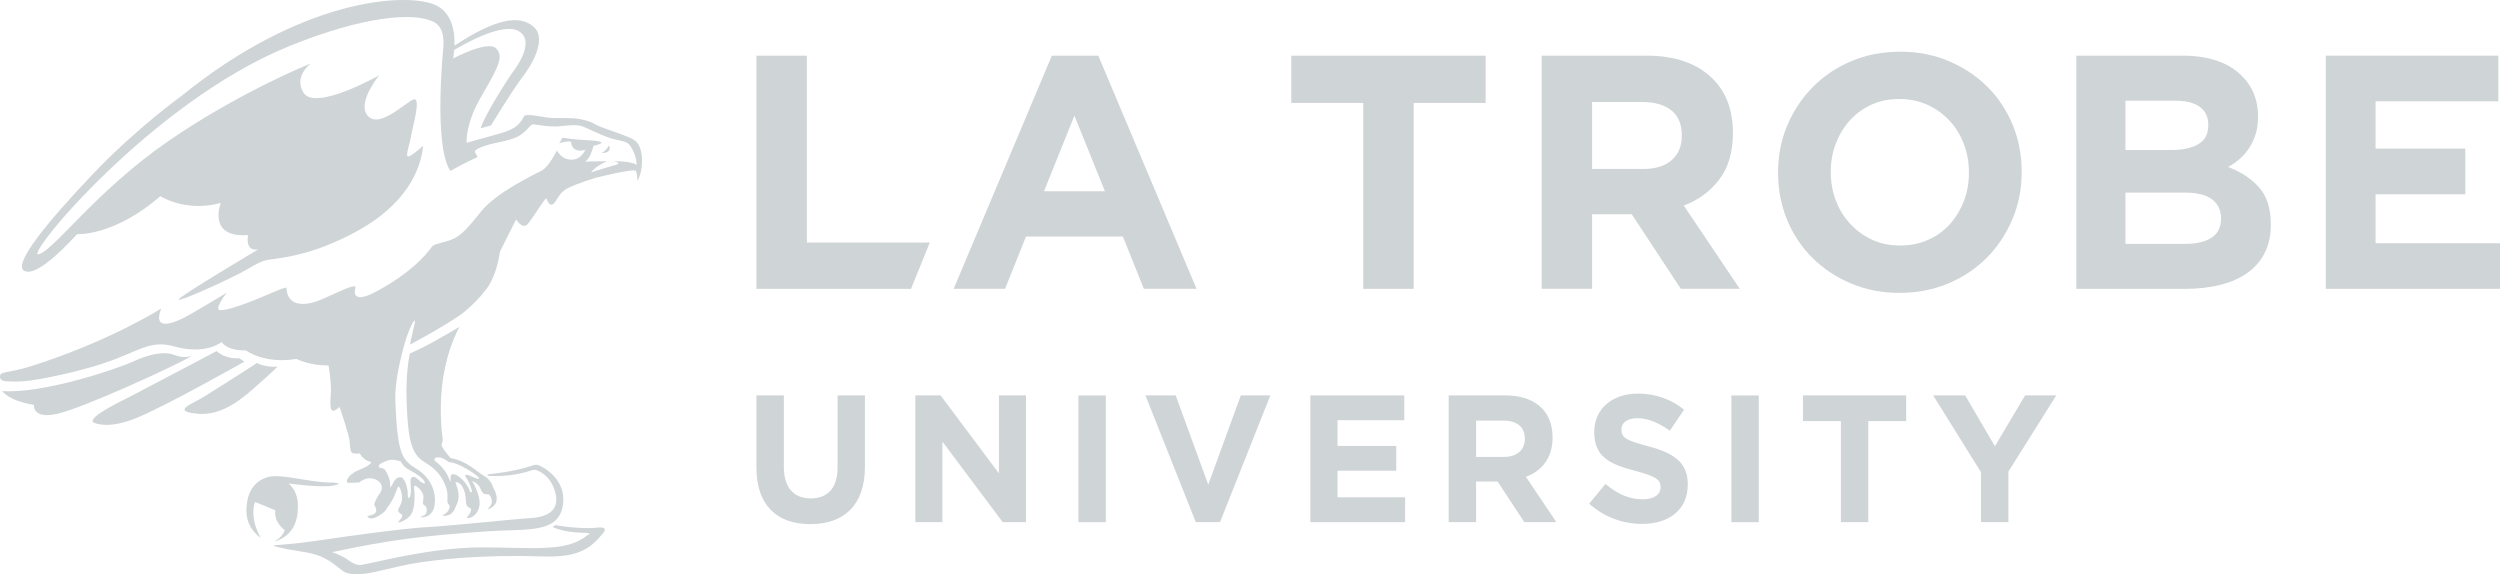 <svg width="209" height="48" viewBox="0 0 209 48" fill="none" xmlns="http://www.w3.org/2000/svg">
<g clip-path="url(#clip0_1540_9465)">
<mask id="mask0_1540_9465" style="mask-type:luminance" maskUnits="userSpaceOnUse" x="-17" y="-66" width="946" height="1360">
<path d="M-16.043 1293.75H928.537V-65.514H-16.043V1293.75Z" fill="white"/>
</mask>
<g mask="url(#mask0_1540_9465)">
<path d="M50.908 12.149C50.745 12.522 50.301 12.803 50.301 12.803C51.256 12.773 50.908 12.149 50.908 12.149Z" fill="#CFD4D7"/>
<path d="M53.648 13.023C53.515 11.691 52.809 11.581 52.117 11.293C51.431 11.013 50.19 10.652 49.727 10.376C49.267 10.102 48.799 10.008 48.25 9.918C47.699 9.826 46.315 9.918 45.684 9.816C45.054 9.716 44.069 9.524 43.862 9.668C43.651 9.816 43.646 10.578 42.091 11.066C41.133 11.366 39.919 11.668 39.011 11.934C38.994 11.473 39.062 10.058 40.249 8.037C41.709 5.541 42.117 4.708 41.48 4.052C40.776 3.331 37.877 4.895 37.877 4.895C37.877 4.895 37.937 4.611 37.975 4.177C38.819 3.67 42.033 1.848 43.345 2.594C44.867 3.458 43.004 5.856 42.834 6.077C42.661 6.298 40.592 9.45 40.178 10.725L41.044 10.485C41.044 10.485 42.969 7.343 43.629 6.51C44.291 5.677 45.835 3.285 44.603 2.233C43.394 1.193 41.38 1.59 37.994 3.815C38.032 2.673 37.809 0.959 36.266 0.363C33.623 -0.652 24.987 0.04 15.181 8.016C15.181 8.016 11.362 10.751 7.703 14.615C4.234 18.275 0.997 22.082 2.031 22.642C3.168 23.254 6.103 19.918 6.449 19.575C6.449 19.575 9.543 19.762 13.402 16.4C13.402 16.4 15.521 17.773 18.456 16.965C18.456 16.965 17.291 19.897 20.732 19.654C20.732 19.654 20.441 21.081 21.601 20.84C21.601 20.84 14.81 24.883 14.926 25.044C15.045 25.208 18.405 23.696 20.051 22.85C21.038 22.34 21.633 21.854 22.423 21.717C23.21 21.583 26.03 21.451 29.976 19.255C33.924 17.057 35.186 14.222 35.37 12.185C35.37 12.185 34.365 13.111 34.115 13.082C33.865 13.05 34.275 12.001 34.376 11.321C34.476 10.64 35.275 8.013 34.535 8.328C33.796 8.644 31.457 10.998 30.614 9.488C29.994 8.378 31.701 6.295 31.701 6.295C31.701 6.295 26.366 9.314 25.381 7.761C24.513 6.385 25.984 5.304 25.984 5.304C25.984 5.304 20.094 7.651 14.059 11.804C8.029 15.958 4.393 21.055 3.215 21.258C2.041 21.459 12.69 8.525 24.175 3.86C30.378 1.341 34.537 1.014 36.211 1.805C37.193 2.268 37.072 3.54 37.072 3.85C37.072 3.85 36.209 12.201 37.656 14.289C37.656 14.289 38.892 13.588 39.929 13.128L39.683 12.677C39.818 12.425 40.209 12.296 40.781 12.117C41.549 11.87 42.869 11.765 43.573 11.242C44.275 10.719 44.215 10.512 44.559 10.383C44.559 10.383 45.995 10.64 46.745 10.559C47.494 10.478 48.194 10.401 48.63 10.544C49.07 10.685 50.615 11.513 51.536 11.686C52.456 11.862 52.561 11.933 52.862 12.48C53.224 13.133 53.229 13.79 53.229 13.79C53.218 13.783 53.208 13.775 53.197 13.769C52.666 13.438 51.252 13.48 51.252 13.48C51.602 13.518 51.952 13.67 51.436 13.798C50.922 13.927 49.41 14.413 49.41 14.413C49.805 13.862 50.703 13.504 50.736 13.486C50.77 13.467 48.922 13.512 48.922 13.512C49.338 13.22 49.54 12.504 49.611 12.185C49.781 12.161 49.938 12.112 50.092 12.059C50.595 11.884 50.036 11.75 48.961 11.71C47.885 11.668 47.023 11.507 47.023 11.507L46.755 11.986C46.856 11.928 47.323 11.784 47.731 11.841C47.75 12.051 47.847 12.537 48.394 12.59C48.618 12.616 48.797 12.572 48.937 12.504C48.773 12.877 48.362 13.496 47.475 13.316C46.866 13.191 46.553 12.579 46.553 12.579C46.553 12.579 45.906 13.93 45.289 14.259C44.678 14.592 41.506 16.064 40.203 17.697C38.9 19.332 38.383 19.883 37.372 20.161C36.366 20.435 36.252 20.461 36.125 20.605C35.993 20.75 34.925 22.495 31.506 24.344C30.411 24.935 29.96 24.917 29.775 24.728C29.476 24.418 29.862 23.924 29.654 23.934C29.281 23.955 29.035 24.082 28.223 24.434C27.107 24.917 26.416 25.324 25.551 25.396C24.764 25.463 23.999 25.217 23.945 24.042C23.945 24.042 23.905 24.015 23.351 24.22C22.796 24.42 19.591 25.92 18.431 25.934C17.804 25.944 18.956 24.47 18.956 24.47C18.956 24.47 15.917 26.317 15.254 26.627C14.6 26.938 12.722 27.767 13.471 25.794C13.471 25.794 9.139 28.555 2.593 30.613C0.488 31.278 -0.016 30.989 0 31.514C0.005 31.764 0.24 31.853 0.554 31.879C1.008 31.91 1.82 31.918 2.573 31.809C3.98 31.609 6.603 31.044 8.563 30.403C11.573 29.428 12.469 28.37 14.556 28.96C17.206 29.709 18.529 28.592 18.529 28.592C18.529 28.592 18.927 29.323 20.56 29.296C20.56 29.296 22.061 30.452 24.784 30.006C24.784 30.006 25.84 30.568 27.466 30.549C27.566 31.152 27.71 32.181 27.653 32.956C27.553 34.304 27.647 34.685 28.391 34.021C28.391 34.021 29.191 36.346 29.235 36.928C29.281 37.506 29.272 37.87 29.572 37.908C29.878 37.94 30.087 37.908 30.087 37.908C30.087 37.908 30.295 38.431 31.025 38.637C31.025 38.637 31.089 38.863 29.94 39.32C29.37 39.548 28.843 40.095 29.046 40.36C29.046 40.36 29.519 40.368 30.033 40.336C30.033 40.336 30.701 39.682 31.512 40.145C31.898 40.36 31.961 40.676 31.903 40.925C31.882 41.02 31.839 41.12 31.766 41.229C31.728 41.285 31.642 41.403 31.55 41.569C31.409 41.812 31.25 42.131 31.308 42.243C31.409 42.435 31.806 42.995 30.701 43.137C30.701 43.137 30.757 43.361 31.101 43.342C31.441 43.324 32.295 42.772 32.337 42.488C32.337 42.488 32.742 42.025 33.004 41.361C33.261 40.704 33.293 40.597 33.377 40.704C33.462 40.804 33.762 41.532 33.526 42.099C33.348 42.532 33.194 42.62 33.334 42.813C33.35 42.84 33.434 42.898 33.569 42.997C33.664 43.063 33.67 43.229 33.405 43.502C32.942 43.975 34.205 43.412 34.386 42.964C34.386 42.964 34.784 42.496 34.619 40.706C34.619 40.706 34.592 40.517 34.821 40.656C35.046 40.799 35.392 41.179 35.405 41.51C35.416 41.841 35.257 42.142 35.481 42.246C35.705 42.348 35.708 42.704 35.625 42.919C35.543 43.134 35.054 43.202 35.17 43.237C35.284 43.274 36.174 43.281 36.33 42.222C36.488 41.161 36.044 39.955 34.838 39.206C33.634 38.458 33.237 38.084 33.05 33.587C32.986 32.019 33.434 30.189 33.756 28.965H33.758C34.161 27.478 34.651 26.641 34.678 26.811C34.724 27.105 34.329 28.238 34.294 28.803C34.294 28.803 37.852 26.908 38.905 26C39.973 25.087 40.493 24.386 40.528 24.331C40.568 24.276 41.45 23.395 41.795 21.042L43.147 18.343C43.147 18.343 43.689 19.252 44.143 18.703C44.592 18.151 45.532 16.594 45.674 16.578C45.674 16.578 45.897 17.279 46.22 17.078C46.545 16.877 46.671 16.116 47.499 15.714C48.329 15.31 49.776 14.868 49.776 14.868C49.776 14.868 53.053 14.045 53.166 14.295C53.281 14.544 53.288 15.123 53.288 15.123C53.288 15.123 53.786 14.356 53.648 13.023ZM33.504 38.573C33.504 38.573 33.675 38.946 34.04 39.175C34.302 39.343 35.013 39.706 35.325 40.035C35.444 40.161 35.571 40.352 35.503 40.399C35.436 40.447 35.267 40.383 34.91 40.045C34.554 39.714 34.343 39.903 34.316 40.123C34.294 40.299 34.389 40.912 34.33 41.308C34.27 41.707 34.073 41.768 34.089 41.319C34.105 40.877 33.861 39.852 33.431 39.892C33.101 39.924 32.928 40.234 32.834 40.439C32.729 40.656 32.571 40.867 32.621 40.685C32.621 40.685 32.666 40.236 32.433 39.729C32.196 39.22 32.13 39.167 31.86 39.125C31.593 39.088 31.569 38.854 32.03 38.65C32.495 38.445 32.71 38.335 33.504 38.573Z" fill="#CFD4D7"/>
<path d="M14.544 29.666C13.655 29.321 12.367 29.652 11.088 30.239C9.814 30.827 3.687 32.918 0.184 32.697C0.184 32.697 0.699 33.506 2.845 33.848C2.845 33.848 2.665 35.062 4.774 34.597C6.881 34.135 14.452 30.68 16.044 29.758C16.044 29.758 15.436 30.009 14.544 29.666Z" fill="#CFD4D7"/>
<path d="M20.007 29.951C19.956 29.951 18.856 30.048 18.112 29.35L10.61 33.294C10.61 33.294 7.181 34.906 7.817 35.319C7.817 35.319 8.887 35.939 11.286 34.993C13.685 34.05 20.427 30.233 20.427 30.233C20.427 30.233 20.026 29.951 20.007 29.951Z" fill="#CFD4D7"/>
<path d="M23.192 30.653C23.192 30.653 22.225 30.738 21.479 30.349C21.479 30.349 17.433 32.97 16.668 33.389C15.899 33.812 14.691 34.31 16.026 34.529C17.36 34.745 18.779 34.603 21.053 32.609C23.081 30.829 23.192 30.653 23.192 30.653Z" fill="#CFD4D7"/>
<path d="M36.055 28.675C35.255 29.106 34.265 29.556 34.265 29.556C34.265 29.556 33.9 31.005 33.995 33.652C34.114 37.083 34.478 38.042 35.577 38.69C37.142 39.605 37.424 41.002 37.413 41.441C37.405 41.882 37.361 41.996 37.501 42.154C37.64 42.316 37.631 42.405 37.462 42.705C37.297 43.004 36.829 43.081 37.021 43.105C37.215 43.136 37.756 43.156 38.016 42.545C38.272 41.937 38.576 41.61 38.069 40.307C38.069 40.307 38.659 40.211 38.886 41.325C39.03 42.038 38.813 42.297 39.368 42.508C39.368 42.508 39.452 42.763 39.135 43.122C38.889 43.401 39.235 43.33 39.451 43.225C39.822 43.041 40.149 42.518 40.092 41.911C40.046 41.331 39.705 40.585 39.465 40.219C39.465 40.219 39.879 40.311 40.106 40.726C40.331 41.139 40.295 41.358 40.858 41.325C40.858 41.325 41.102 41.517 41.12 41.911C41.136 42.305 40.655 42.586 40.812 42.56C40.972 42.531 42.034 42.125 41.23 40.771C41.23 40.771 41.095 40.127 40.482 39.794C39.868 39.463 39.097 38.551 37.68 38.297C37.68 38.297 37.029 37.602 36.902 37.19C36.902 37.19 36.982 37.011 37.013 36.852C37.051 36.696 36.096 31.754 38.408 27.325C38.408 27.325 36.853 28.242 36.055 28.675ZM37.518 38.638C38.315 38.617 40.092 39.839 40.06 39.986C40.032 40.133 39.398 39.815 39.213 39.737C39.022 39.662 38.76 39.637 38.975 39.936C39.191 40.235 39.463 40.942 39.451 41.087C39.438 41.231 39.308 41.111 39.308 41.111C39.068 40.419 38.461 39.839 38.124 39.705C37.791 39.573 37.688 39.655 37.669 39.889C37.648 40.127 37.766 40.59 37.507 39.926C37.242 39.266 36.621 38.72 36.439 38.594C36.252 38.467 36.339 38.334 36.339 38.334C36.42 38.241 36.569 38.226 36.725 38.241C37.117 38.278 37.518 38.638 37.518 38.638Z" fill="#CFD4D7"/>
<path d="M21.317 41.958L23.021 42.663C22.869 43.671 23.799 44.314 23.799 44.314C23.697 44.68 23.378 44.971 23.189 45.116C23.081 45.189 23 45.208 23.023 45.239C23.035 45.253 23.119 45.227 23.18 45.203C24.808 44.562 24.962 43.041 24.89 41.981C24.824 40.971 24.124 40.413 24.124 40.413C24.102 40.419 26.863 40.799 27.861 40.595C28.854 40.39 27.85 40.343 27.85 40.343C25.779 40.366 23.472 39.522 22.299 39.909C20.73 40.432 20.657 41.987 20.628 42.252C20.443 43.719 21.239 44.525 21.602 44.809C21.674 44.864 21.766 44.943 21.779 44.93C21.793 44.916 21.715 44.804 21.688 44.756C20.836 43.137 21.317 41.958 21.317 41.958Z" fill="#CFD4D7"/>
<path d="M49.827 44.121C48.234 44.252 46.453 43.892 46.431 43.9C46.412 43.91 46.191 44.053 46.191 44.053C47.435 44.614 48.825 44.505 49.146 44.564C49.467 44.617 49.081 44.756 49.081 44.756C47.358 46.194 44.498 45.762 40.29 45.762C36.082 45.762 31.672 46.976 30.222 47.221C29.641 47.321 29.154 46.801 28.746 46.588C28.186 46.298 27.782 46.159 27.782 46.159C32.729 45.092 35.546 44.78 40.833 44.412C44.027 44.192 46.726 44.649 47.063 42.19C47.163 41.449 47.001 40.844 46.718 40.362C46.218 39.497 45.395 39.05 45.036 38.892C44.938 38.845 44.705 38.855 44.643 38.877C42.969 39.454 41.26 39.592 40.942 39.636C40.611 39.678 40.79 39.778 40.79 39.778C42.575 39.902 44.014 39.471 44.478 39.31C44.579 39.278 44.702 39.265 44.803 39.294C45.141 39.399 45.931 39.754 46.333 40.884C47.021 42.81 45.546 43.254 44.286 43.319C43.024 43.387 37.699 43.96 35.677 44.068C33.657 44.176 28.334 44.922 26.403 45.216C24.914 45.444 23.018 45.579 23.018 45.579C22.502 45.587 23.346 45.826 25.368 46.139C27.39 46.449 27.924 47.25 28.75 47.788C29.121 48.027 29.828 48.03 30.501 47.962C31.336 47.875 33.112 47.366 34.245 47.161C36.456 46.764 40.26 46.349 45.535 46.519C48.445 46.611 49.467 45.762 50.452 44.525C50.917 43.937 49.827 44.121 49.827 44.121Z" fill="#CFD4D7"/>
<path d="M63.238 39.105V33.057H65.53V39.047C65.53 40.772 66.377 41.669 67.776 41.669C69.173 41.669 70.02 40.804 70.02 39.125V33.057H72.308V39.033C72.308 42.242 70.541 43.818 67.742 43.818C64.947 43.818 63.238 42.231 63.238 39.105Z" fill="#CFD4D7"/>
</g>
<path d="M76.523 33.057H78.634L83.513 39.575V33.057H85.774V43.652H83.826L78.785 36.916V43.652H76.523V33.057Z" fill="#CFD4D7"/>
<path d="M90.158 33.06H92.446V43.654H90.158V33.06Z" fill="#CFD4D7"/>
<path d="M95.76 33.057H98.287L101.009 40.516L103.733 33.057H106.202L101.993 43.652H99.969L95.76 33.057Z" fill="#CFD4D7"/>
<path d="M109.546 33.057H117.397V35.129H111.818V37.278H116.726V39.352H111.818V41.576H117.47V43.652H109.546V33.057Z" fill="#CFD4D7"/>
<mask id="mask1_1540_9465" style="mask-type:luminance" maskUnits="userSpaceOnUse" x="-17" y="-66" width="946" height="1360">
<path d="M-16.043 1293.75H928.537V-65.514H-16.043V1293.75Z" fill="white"/>
</mask>
<g mask="url(#mask1_1540_9465)">
<path d="M121.109 33.057H125.868C127.193 33.057 128.221 33.436 128.905 34.129C129.484 34.721 129.795 35.553 129.795 36.552V36.583C129.795 38.288 128.891 39.37 127.566 39.864L130.111 43.651H127.431L125.203 40.259H123.402V43.651H121.109V33.057ZM125.722 38.199C126.838 38.199 127.477 37.594 127.477 36.702V36.672C127.477 35.672 126.793 35.16 125.679 35.16H123.402V38.199H125.722Z" fill="#CFD4D7"/>
<path d="M132.857 42.107L134.214 40.456C135.152 41.242 136.133 41.742 137.323 41.742C138.259 41.742 138.824 41.363 138.824 40.741V40.712C138.824 40.125 138.467 39.821 136.723 39.369C134.63 38.82 133.278 38.231 133.278 36.13V36.1C133.278 34.178 134.792 32.904 136.923 32.904C138.438 32.904 139.731 33.392 140.787 34.252L139.596 36.006C138.675 35.355 137.765 34.96 136.891 34.96C136.01 34.96 135.552 35.373 135.552 35.888V35.916C135.552 36.613 135.998 36.837 137.795 37.307C139.906 37.867 141.098 38.639 141.098 40.485V40.517C141.098 42.621 139.523 43.799 137.278 43.799C135.699 43.799 134.109 43.241 132.857 42.107Z" fill="#CFD4D7"/>
</g>
<path d="M144.744 33.06H147.032V43.654H144.744V33.06Z" fill="#CFD4D7"/>
<path d="M153.898 35.204H150.729V33.056H159.355V35.204H156.188V43.651H153.898V35.204Z" fill="#CFD4D7"/>
<path d="M165.611 39.475L161.614 33.057H164.288L166.773 37.306L169.301 33.057H171.903L167.903 39.425V43.651H165.611V39.475Z" fill="#CFD4D7"/>
<path d="M63.238 4.653H67.454V20.277H77.732L76.159 24.147H63.238V4.653Z" fill="#CFD4D7"/>
<path d="M92.37 15.988L89.821 9.666L87.279 15.988H92.37ZM87.935 4.653H91.817L100.032 24.146H95.627L93.874 19.777H85.772L84.022 24.146H79.725L87.935 4.653Z" fill="#CFD4D7"/>
<path d="M113.968 8.608H107.951V4.654H124.2V8.608H118.183V24.148H113.968V8.608Z" fill="#CFD4D7"/>
<mask id="mask2_1540_9465" style="mask-type:luminance" maskUnits="userSpaceOnUse" x="-17" y="-66" width="946" height="1360">
<path d="M-16.043 1293.75H928.537V-65.514H-16.043V1293.75Z" fill="white"/>
</mask>
<g mask="url(#mask2_1540_9465)">
<path d="M137.37 14.125C138.414 14.125 139.209 13.875 139.765 13.374C140.323 12.872 140.599 12.204 140.599 11.366V11.312C140.599 10.381 140.307 9.687 139.72 9.223C139.143 8.76 138.329 8.529 137.289 8.529H133.099V14.125H137.37ZM128.886 4.653H137.645C140.074 4.653 141.931 5.314 143.23 6.632C144.322 7.749 144.871 9.233 144.871 11.086V11.145C144.871 12.722 144.49 14.009 143.735 15C142.976 15.998 141.986 16.724 140.764 17.186L145.445 24.146H140.518L136.415 17.913H136.355H133.099V24.146H128.886V4.653Z" fill="#CFD4D7"/>
<path d="M158.858 20.527C159.698 20.527 160.469 20.371 161.181 20.054C161.897 19.741 162.5 19.307 163.005 18.747C163.503 18.188 163.896 17.542 164.18 16.808C164.461 16.079 164.601 15.296 164.601 14.463V14.4C164.601 13.567 164.461 12.782 164.18 12.037C163.896 11.295 163.495 10.643 162.975 10.083C162.452 9.526 161.842 9.087 161.128 8.761C160.417 8.441 159.639 8.276 158.801 8.276C157.944 8.276 157.162 8.43 156.459 8.749C155.756 9.069 155.156 9.502 154.655 10.057C154.154 10.613 153.76 11.26 153.478 11.993C153.194 12.724 153.051 13.514 153.051 14.348V14.4C153.051 15.235 153.194 16.026 153.478 16.77C153.76 17.516 154.16 18.165 154.684 18.716C155.201 19.276 155.812 19.722 156.515 20.046C157.218 20.367 158 20.527 158.858 20.527ZM158.801 24.485C157.324 24.485 155.964 24.218 154.722 23.689C153.481 23.162 152.408 22.447 151.507 21.543C150.601 20.648 149.899 19.588 149.4 18.37C148.898 17.155 148.647 15.852 148.647 14.463V14.4C148.647 13.01 148.901 11.704 149.412 10.49C149.926 9.274 150.634 8.207 151.535 7.288C152.44 6.369 153.513 5.645 154.761 5.117C156.013 4.585 157.378 4.322 158.858 4.322C160.336 4.322 161.694 4.585 162.932 5.117C164.174 5.645 165.248 6.361 166.151 7.257C167.051 8.158 167.757 9.221 168.26 10.432C168.76 11.651 169.011 12.954 169.011 14.348V14.4C169.011 15.798 168.754 17.101 168.243 18.311C167.732 19.531 167.026 20.602 166.121 21.52C165.218 22.439 164.142 23.162 162.894 23.689C161.643 24.218 160.283 24.485 158.801 24.485Z" fill="#CFD4D7"/>
<path d="M182.693 20.388C183.625 20.388 184.355 20.217 184.883 19.875C185.413 19.531 185.676 19.001 185.676 18.278V18.218C185.676 17.564 185.431 17.056 184.939 16.672C184.445 16.291 183.652 16.099 182.56 16.099H177.689V20.388H182.693ZM181.575 12.538C182.503 12.538 183.242 12.374 183.791 12.046C184.337 11.728 184.612 11.202 184.612 10.477V10.417C184.612 9.774 184.374 9.274 183.898 8.935C183.422 8.584 182.739 8.417 181.843 8.417H177.689V12.538H181.575ZM173.582 4.653H182.46C184.664 4.653 186.33 5.233 187.458 6.382C188.333 7.275 188.771 8.379 188.771 9.697V9.753C188.771 10.309 188.706 10.801 188.566 11.227C188.431 11.655 188.25 12.038 188.023 12.383C187.795 12.724 187.535 13.026 187.233 13.289C186.935 13.552 186.617 13.772 186.27 13.958C187.374 14.382 188.25 14.962 188.885 15.697C189.52 16.431 189.839 17.447 189.839 18.746V18.803C189.839 19.696 189.669 20.476 189.329 21.141C188.994 21.811 188.512 22.369 187.885 22.815C187.254 23.262 186.5 23.592 185.619 23.813C184.729 24.042 183.755 24.147 182.682 24.147H173.582V4.653Z" fill="#CFD4D7"/>
</g>
<path d="M194.437 4.653H208.859V8.471H198.597V12.424H206.101V16.242H198.597V20.337H209V24.147H194.437V4.653Z" fill="#CFD4D7"/>
</g>
<defs>
<clipPath id="clip0_1540_9465">
<rect width="209" height="48" fill="white"/>
</clipPath>
</defs>
</svg>
